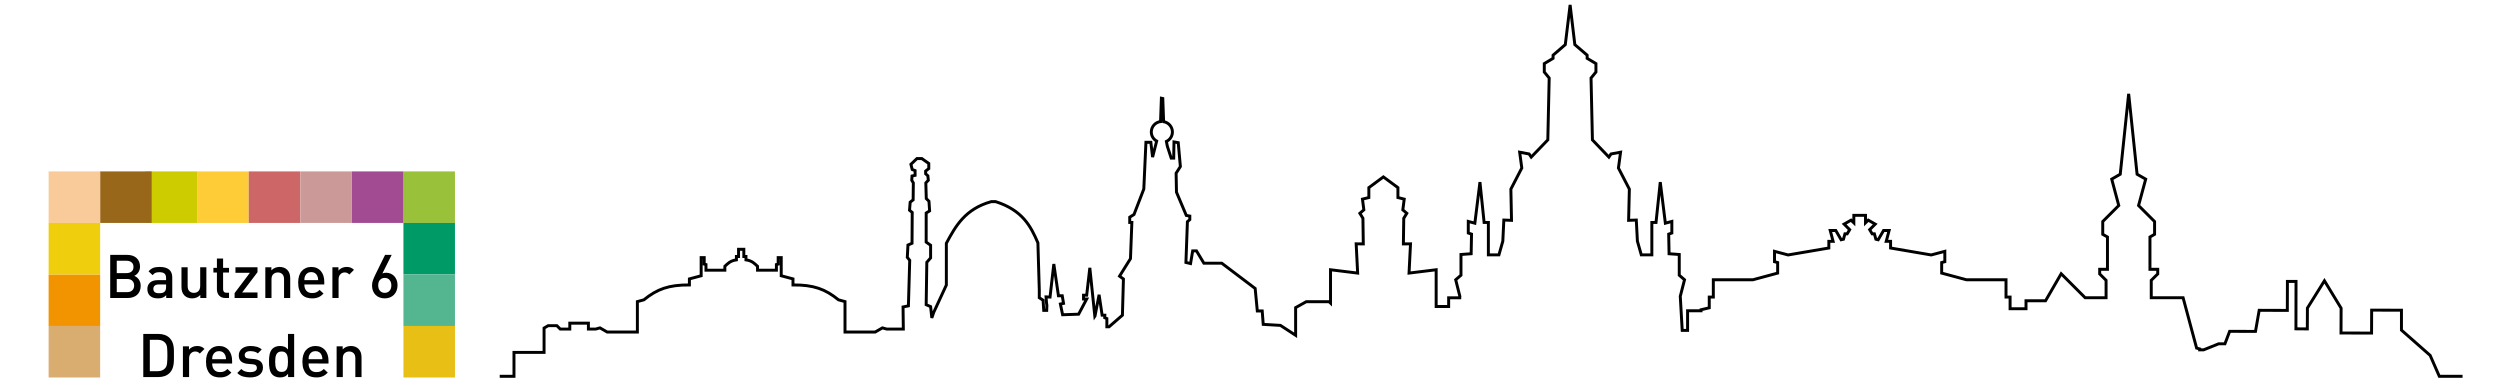 <?xml version="1.0" encoding="utf-8"?>
<!-- Generator: Adobe Illustrator 14.0.0, SVG Export Plug-In . SVG Version: 6.00 Build 43363)  -->
<!DOCTYPE svg PUBLIC "-//W3C//DTD SVG 1.1//EN" "http://www.w3.org/Graphics/SVG/1.1/DTD/svg11.dtd">
<svg version="1.1" id="Ebene_1" xmlns:x="http://ns.adobe.com/Extensibility/1.0/" xmlns:i="http://ns.adobe.com/AdobeIllustrator/10.0/" xmlns:graph="http://ns.adobe.com/Graphs/1.0/"
	 xmlns="http://www.w3.org/2000/svg" xmlns:xlink="http://www.w3.org/1999/xlink" xmlns:a="http://ns.adobe.com/AdobeSVGViewerExtensions/3.0/"
	 x="0px" y="0px" width="1114.033px" height="171.095px" viewBox="0 0 1114.033 171.095"
	 enable-background="new 0 0 1114.033 171.095" xml:space="preserve">
<g>
	<rect x="21.666" y="122.3" fill="#F29400" width="22.958" height="22.958"/>
	<rect x="87.879" y="76.383" fill="#FECC37" width="22.958" height="22.957"/>
	<rect x="64.921" y="76.383" fill="#CCCC01" width="22.958" height="22.957"/>
	<rect x="44.624" y="76.383" fill="#986719" width="22.96" height="22.957"/>
	<rect x="21.666" y="76.383" fill="#FACB9A" width="22.958" height="22.957"/>
	<rect x="21.666" y="99.339" fill="#EFCE0E" width="22.958" height="22.961"/>
	<rect x="179.779" y="145.258" fill="#E8BF14" width="22.958" height="22.958"/>
	<rect x="21.666" y="145.258" fill="#D9AC6F" width="22.958" height="22.958"/>
	<rect x="179.779" y="76.381" fill="#9AC13A" width="22.958" height="22.96"/>
	<rect x="156.819" y="76.381" fill="#A24B93" width="22.96" height="22.96"/>
	<rect x="133.859" y="76.381" fill="#CC9999" width="22.96" height="22.96"/>
	<rect x="110.838" y="76.383" fill="#CD6666" width="22.96" height="22.957"/>
	<rect x="179.779" y="99.339" fill="#009A67" width="22.958" height="22.961"/>
	<rect x="179.779" y="122.3" fill="#54B591" width="22.958" height="22.957"/>
	<g>
		<path d="M77.498,160.412c-0.009,0.721-0.068,1.423-0.176,2.106c-0.108,0.685-0.297,1.341-0.567,1.971
			c-0.27,0.631-0.666,1.206-1.188,1.729c-0.612,0.611-1.341,1.066-2.187,1.363c-0.846,0.297-1.773,0.445-2.781,0.445h-6.75v-19.224
			h6.75c1.008,0,1.935,0.148,2.781,0.445c0.846,0.297,1.575,0.752,2.187,1.363c0.522,0.522,0.918,1.085,1.188,1.688
			c0.27,0.604,0.459,1.233,0.567,1.89c0.108,0.657,0.167,1.328,0.176,2.012c0.009,0.685,0.013,1.377,0.013,2.079
			S77.507,159.692,77.498,160.412z M74.46,154.917c-0.09-0.909-0.387-1.643-0.891-2.2c-0.792-0.864-1.881-1.297-3.267-1.297h-3.537
			v13.986h3.537c1.386,0,2.475-0.432,3.267-1.296c0.504-0.558,0.801-1.337,0.891-2.336c0.09-0.998,0.135-2.164,0.135-3.496
			S74.55,155.827,74.46,154.917z"/>
		<path d="M89.04,157.55c-0.307-0.307-0.608-0.536-0.905-0.688c-0.297-0.153-0.68-0.229-1.147-0.229c-0.756,0-1.4,0.274-1.931,0.823
			s-0.796,1.301-0.796,2.254v8.316h-2.754v-13.689h2.7v1.485c0.36-0.486,0.864-0.882,1.512-1.188
			c0.648-0.307,1.359-0.459,2.133-0.459c0.666,0,1.259,0.099,1.782,0.297c0.522,0.198,1.017,0.531,1.485,0.999L89.04,157.55z"/>
		<path d="M94.548,161.978c0,1.188,0.297,2.124,0.891,2.808c0.594,0.685,1.458,1.026,2.592,1.026c0.773,0,1.399-0.112,1.876-0.338
			c0.477-0.225,0.958-0.58,1.444-1.066l1.755,1.647c-0.36,0.36-0.715,0.671-1.066,0.932s-0.729,0.481-1.134,0.661
			c-0.405,0.18-0.847,0.315-1.323,0.405c-0.477,0.09-1.012,0.135-1.606,0.135c-0.864,0-1.67-0.122-2.417-0.364
			c-0.748-0.243-1.398-0.639-1.952-1.188c-0.555-0.549-0.995-1.273-1.323-2.174c-0.327-0.899-0.491-1.997-0.491-3.294
			c0-2.231,0.531-3.955,1.593-5.17c1.062-1.215,2.475-1.822,4.239-1.822c0.918,0,1.737,0.161,2.457,0.485
			c0.72,0.324,1.327,0.774,1.823,1.351c0.495,0.576,0.873,1.269,1.134,2.079c0.261,0.81,0.392,1.7,0.392,2.673v1.215H94.548z
			 M100.609,159.048c-0.045-0.261-0.14-0.544-0.283-0.851c-0.216-0.521-0.558-0.94-1.026-1.256
			c-0.468-0.314-1.026-0.472-1.674-0.472s-1.21,0.157-1.688,0.472c-0.477,0.315-0.823,0.734-1.04,1.256
			c-0.144,0.307-0.234,0.59-0.27,0.851s-0.063,0.599-0.081,1.013h6.156C100.686,159.647,100.654,159.309,100.609,159.048z"/>
		<path d="M116.741,165.731c-0.288,0.54-0.684,0.995-1.188,1.363c-0.504,0.369-1.107,0.644-1.809,0.823
			c-0.702,0.18-1.458,0.271-2.268,0.271c-1.117,0-2.151-0.131-3.105-0.392s-1.836-0.787-2.646-1.579l1.809-1.81
			c0.558,0.576,1.184,0.959,1.876,1.147c0.693,0.189,1.381,0.284,2.066,0.284c0.846,0,1.557-0.153,2.133-0.46
			c0.576-0.306,0.864-0.782,0.864-1.431c0-0.468-0.14-0.841-0.418-1.12c-0.279-0.279-0.751-0.445-1.417-0.5l-2.187-0.188
			c-1.296-0.108-2.295-0.464-2.997-1.066c-0.702-0.604-1.053-1.508-1.053-2.714c0-0.666,0.135-1.26,0.405-1.782
			c0.27-0.521,0.639-0.958,1.107-1.31c0.468-0.351,1.013-0.621,1.634-0.81c0.621-0.189,1.292-0.283,2.011-0.283
			c1.026,0,1.971,0.117,2.835,0.351c0.864,0.234,1.611,0.63,2.241,1.188l-1.728,1.755c-0.432-0.36-0.941-0.617-1.525-0.77
			c-0.585-0.153-1.202-0.229-1.85-0.229c-0.828,0-1.449,0.162-1.863,0.485c-0.415,0.324-0.621,0.747-0.621,1.27
			c0,0.414,0.13,0.761,0.392,1.039c0.261,0.279,0.76,0.455,1.499,0.526l2.16,0.189c1.296,0.107,2.299,0.473,3.011,1.094
			c0.711,0.621,1.066,1.543,1.066,2.768C117.173,164.561,117.029,165.191,116.741,165.731z"/>
		<path d="M128.378,168.026v-1.458c-0.522,0.63-1.066,1.058-1.633,1.282c-0.567,0.226-1.229,0.338-1.985,0.338
			c-0.684,0-1.318-0.108-1.903-0.324s-1.066-0.513-1.444-0.891c-0.342-0.342-0.617-0.738-0.824-1.188
			c-0.207-0.449-0.364-0.932-0.472-1.444c-0.108-0.513-0.176-1.039-0.203-1.579s-0.041-1.071-0.041-1.594
			c0-0.521,0.014-1.053,0.041-1.593s0.094-1.062,0.203-1.565c0.108-0.504,0.265-0.981,0.472-1.432
			c0.207-0.449,0.481-0.846,0.824-1.188c0.378-0.378,0.854-0.675,1.431-0.892c0.576-0.216,1.206-0.323,1.89-0.323
			c0.738,0,1.395,0.107,1.971,0.323c0.576,0.217,1.116,0.621,1.62,1.216v-6.912h2.754v19.224H128.378z M128.23,159.426
			c-0.063-0.549-0.194-1.03-0.392-1.444c-0.198-0.414-0.486-0.742-0.864-0.985s-0.874-0.364-1.485-0.364
			c-0.63,0-1.129,0.121-1.498,0.364c-0.369,0.243-0.658,0.571-0.864,0.985c-0.207,0.414-0.342,0.896-0.405,1.444
			c-0.063,0.55-0.095,1.13-0.095,1.741c0,0.612,0.031,1.193,0.095,1.742c0.063,0.549,0.198,1.035,0.405,1.458
			c0.207,0.423,0.495,0.756,0.864,0.999c0.369,0.243,0.868,0.364,1.498,0.364c0.612,0,1.107-0.121,1.485-0.364
			s0.666-0.576,0.864-0.999c0.198-0.423,0.328-0.909,0.392-1.458c0.063-0.549,0.095-1.13,0.095-1.742
			C128.325,160.556,128.293,159.976,128.23,159.426z"/>
		<path d="M137.504,161.978c0,1.188,0.297,2.124,0.891,2.808c0.594,0.685,1.458,1.026,2.592,1.026c0.773,0,1.399-0.112,1.876-0.338
			c0.477-0.225,0.958-0.58,1.444-1.066l1.755,1.647c-0.36,0.36-0.715,0.671-1.066,0.932s-0.729,0.481-1.134,0.661
			c-0.405,0.18-0.847,0.315-1.323,0.405c-0.477,0.09-1.012,0.135-1.606,0.135c-0.864,0-1.67-0.122-2.417-0.364
			c-0.748-0.243-1.398-0.639-1.952-1.188c-0.555-0.549-0.995-1.273-1.323-2.174c-0.327-0.899-0.491-1.997-0.491-3.294
			c0-2.231,0.531-3.955,1.593-5.17c1.062-1.215,2.475-1.822,4.239-1.822c0.918,0,1.737,0.161,2.457,0.485
			c0.72,0.324,1.327,0.774,1.823,1.351c0.495,0.576,0.873,1.269,1.134,2.079c0.261,0.81,0.392,1.7,0.392,2.673v1.215H137.504z
			 M143.565,159.048c-0.045-0.261-0.14-0.544-0.283-0.851c-0.216-0.521-0.558-0.94-1.026-1.256
			c-0.468-0.314-1.026-0.472-1.674-0.472s-1.21,0.157-1.688,0.472c-0.477,0.315-0.823,0.734-1.04,1.256
			c-0.144,0.307-0.234,0.59-0.27,0.851s-0.063,0.599-0.081,1.013h6.156C143.642,159.647,143.61,159.309,143.565,159.048z"/>
		<path d="M158.348,168.026v-8.343c0-1.063-0.266-1.836-0.796-2.322c-0.531-0.486-1.184-0.729-1.958-0.729s-1.44,0.247-1.998,0.742
			s-0.837,1.265-0.837,2.309v8.343h-2.754v-13.689h2.7v1.378c0.468-0.522,1.021-0.909,1.66-1.161c0.639-0.252,1.3-0.378,1.985-0.378
			c0.702,0,1.336,0.107,1.903,0.323c0.567,0.217,1.057,0.522,1.472,0.918c0.521,0.522,0.881,1.104,1.08,1.742
			s0.297,1.346,0.297,2.119v8.748H158.348z"/>
	</g>
	<g>
		<path d="M62.262,129.707c-0.288,0.676-0.688,1.242-1.202,1.701s-1.125,0.806-1.836,1.04c-0.711,0.233-1.49,0.351-2.335,0.351
			h-7.776v-19.224h7.479c1.799,0,3.217,0.468,4.252,1.403c1.035,0.937,1.552,2.224,1.552,3.861c0,0.522-0.077,1.004-0.229,1.444
			c-0.153,0.441-0.351,0.837-0.594,1.188c-0.243,0.351-0.518,0.647-0.824,0.891s-0.621,0.428-0.945,0.554
			c0.378,0.145,0.738,0.347,1.08,0.607c0.341,0.261,0.648,0.571,0.918,0.932s0.486,0.783,0.648,1.269
			c0.162,0.486,0.243,1.035,0.243,1.647C62.694,128.253,62.55,129.032,62.262,129.707z M58.617,116.895
			c-0.577-0.468-1.333-0.702-2.268-0.702h-4.32v5.509h4.32c0.936,0,1.691-0.234,2.268-0.702c0.576-0.468,0.864-1.152,0.864-2.052
			C59.481,118.047,59.193,117.364,58.617,116.895z M58.968,125.13c-0.54-0.54-1.323-0.81-2.349-0.81h-4.59v5.858h4.59
			c1.026,0,1.809-0.274,2.349-0.823c0.54-0.549,0.81-1.256,0.81-2.119C59.778,126.373,59.508,125.67,58.968,125.13z"/>
		<path d="M74.061,132.798v-1.242c-0.504,0.504-1.026,0.864-1.566,1.08s-1.233,0.324-2.079,0.324c-0.864,0-1.589-0.104-2.174-0.311
			s-1.084-0.518-1.498-0.932c-0.72-0.756-1.08-1.736-1.08-2.943c0-1.151,0.392-2.097,1.174-2.835
			c0.783-0.737,1.966-1.106,3.551-1.106h3.618v-0.972c0-0.864-0.229-1.508-0.688-1.931s-1.229-0.635-2.309-0.635
			c-0.756,0-1.35,0.099-1.782,0.297s-0.837,0.54-1.215,1.026l-1.809-1.701c0.648-0.756,1.345-1.273,2.092-1.553
			c0.747-0.278,1.688-0.418,2.822-0.418c3.762,0,5.643,1.565,5.643,4.697v9.153H74.061z M74.007,126.75h-3.213
			c-0.81,0-1.422,0.171-1.836,0.513c-0.415,0.343-0.621,0.828-0.621,1.458c0,0.631,0.203,1.111,0.607,1.444
			c0.405,0.334,1.04,0.5,1.904,0.5c0.521,0,0.99-0.041,1.404-0.122s0.801-0.301,1.161-0.661c0.396-0.396,0.594-1.07,0.594-2.025
			V126.75z"/>
		<path d="M89.262,132.798v-1.377c-0.468,0.522-1.022,0.909-1.661,1.161c-0.639,0.252-1.301,0.378-1.984,0.378
			c-0.702,0-1.337-0.108-1.904-0.324s-1.058-0.521-1.471-0.918c-0.522-0.521-0.882-1.103-1.08-1.741
			c-0.198-0.639-0.297-1.346-0.297-2.12v-8.748h2.754v8.344c0,1.062,0.265,1.836,0.796,2.321c0.531,0.486,1.183,0.729,1.958,0.729
			c0.378,0,0.743-0.059,1.093-0.176c0.351-0.116,0.652-0.301,0.905-0.554c0.252-0.251,0.454-0.571,0.607-0.958
			c0.153-0.387,0.229-0.841,0.229-1.363v-8.344h2.754v13.689H89.262z"/>
		<path d="M100.413,132.798c-0.648,0-1.207-0.108-1.674-0.324c-0.468-0.216-0.855-0.499-1.161-0.851
			c-0.307-0.351-0.536-0.756-0.688-1.215c-0.153-0.459-0.229-0.932-0.229-1.417v-7.533h-1.566v-2.106h1.566v-4.157h2.754v4.157
			h2.646v2.106h-2.646v7.397c0,0.505,0.122,0.896,0.364,1.175c0.243,0.279,0.625,0.419,1.147,0.419h1.134v2.349H100.413z"/>
		<path d="M104.543,132.798v-2.187l6.804-9.046h-6.426v-2.457h9.828v2.188l-6.858,9.045h6.858v2.457H104.543z"/>
		<path d="M126.575,132.798v-8.343c0-1.063-0.266-1.836-0.796-2.322c-0.531-0.486-1.184-0.729-1.958-0.729s-1.44,0.247-1.998,0.742
			s-0.837,1.265-0.837,2.309v8.343h-2.754v-13.689h2.7v1.378c0.468-0.522,1.021-0.909,1.66-1.161c0.639-0.252,1.3-0.378,1.985-0.378
			c0.702,0,1.336,0.107,1.903,0.323c0.567,0.217,1.057,0.522,1.472,0.918c0.521,0.522,0.881,1.104,1.08,1.742
			s0.297,1.346,0.297,2.119v8.748H126.575z"/>
		<path d="M135.62,126.75c0,1.188,0.297,2.124,0.891,2.808c0.594,0.685,1.458,1.026,2.592,1.026c0.773,0,1.399-0.112,1.876-0.338
			c0.477-0.225,0.958-0.58,1.444-1.066l1.755,1.647c-0.36,0.36-0.715,0.671-1.066,0.932s-0.729,0.481-1.134,0.661
			c-0.405,0.18-0.847,0.315-1.323,0.405c-0.477,0.09-1.012,0.135-1.606,0.135c-0.864,0-1.67-0.122-2.417-0.364
			c-0.748-0.243-1.398-0.639-1.952-1.188c-0.555-0.549-0.995-1.273-1.323-2.174c-0.327-0.899-0.491-1.997-0.491-3.294
			c0-2.231,0.531-3.955,1.593-5.17c1.062-1.215,2.475-1.822,4.239-1.822c0.918,0,1.737,0.161,2.457,0.485
			c0.72,0.324,1.327,0.774,1.823,1.351c0.495,0.576,0.873,1.269,1.134,2.079c0.261,0.81,0.392,1.7,0.392,2.673v1.215H135.62z
			 M141.682,123.821c-0.045-0.261-0.14-0.544-0.283-0.851c-0.216-0.521-0.558-0.94-1.026-1.256
			c-0.468-0.314-1.026-0.472-1.674-0.472s-1.21,0.157-1.688,0.472c-0.477,0.315-0.823,0.734-1.04,1.256
			c-0.144,0.307-0.234,0.59-0.27,0.851s-0.063,0.599-0.081,1.013h6.156C141.758,124.419,141.727,124.082,141.682,123.821z"/>
		<path d="M155.654,122.323c-0.307-0.307-0.608-0.536-0.905-0.688c-0.297-0.153-0.68-0.229-1.147-0.229
			c-0.756,0-1.4,0.274-1.931,0.823s-0.796,1.301-0.796,2.254v8.316h-2.754v-13.689h2.7v1.485c0.36-0.486,0.864-0.882,1.512-1.188
			c0.648-0.307,1.359-0.459,2.133-0.459c0.666,0,1.259,0.099,1.782,0.297c0.522,0.198,1.017,0.531,1.485,0.999L155.654,122.323z"/>
		<path d="M176.727,129.504c-0.279,0.72-0.671,1.337-1.174,1.85c-0.504,0.513-1.103,0.909-1.795,1.188
			c-0.693,0.279-1.454,0.419-2.282,0.419c-0.828,0-1.593-0.131-2.295-0.392s-1.305-0.644-1.809-1.147s-0.896-1.107-1.174-1.809
			c-0.279-0.702-0.418-1.503-0.418-2.403c0-0.792,0.135-1.566,0.405-2.322s0.612-1.557,1.026-2.403l4.374-8.909h2.943l-4.131,8.262
			c0.252-0.108,0.522-0.185,0.81-0.229c0.288-0.045,0.585-0.067,0.891-0.067c0.702,0,1.359,0.131,1.971,0.392
			s1.148,0.634,1.607,1.12s0.819,1.071,1.08,1.755c0.261,0.685,0.392,1.449,0.392,2.295
			C177.146,127.984,177.006,128.785,176.727,129.504z M173.608,124.78c-0.522-0.63-1.242-0.945-2.16-0.945
			c-0.864,0-1.566,0.293-2.106,0.877c-0.54,0.586-0.81,1.4-0.81,2.444c0,1.025,0.27,1.84,0.81,2.443
			c0.54,0.603,1.242,0.904,2.106,0.904c0.864,0,1.57-0.302,2.119-0.904c0.549-0.604,0.824-1.418,0.824-2.443
			C174.392,126.202,174.13,125.41,173.608,124.78z"/>
	</g>
</g>
<g>
	<path id="path17166-8-4-8" fill="none" stroke="#000000" stroke-width="1.32" d="M1097.347,167.686h-10.354
		c-2.028-4.674-4.083-9.322-4.083-9.322l-12.788-11.261v-8.869l-13.282-0.042l-0.041,10.231l-13.612-0.042l0.041-11.055
		l-7.426-12.21l-7.59,12.169l-0.041,9.281l-5.073-0.042l0.04-21.12h-3.836l-0.04,12.912l-12.541-0.042l-1.649,9.405l-11.51-0.041
		l-2.104,5.568h-2.805l-6.683,2.682h-1.773v-0.413l-1.361-0.371l-6.022-22.439h-14.189v-7.755l2.888-2.847v-2.063h-3.466v-14.396
		l2.063-1.195v-5.692l-7.136-7.138l3.176-11.756l-3.837-2.187l-3.753-35.846l-3.754,35.846l-3.795,2.187l3.135,11.756l-7.136,7.138
		v5.692l2.103,1.195v14.396h-3.464v2.063l2.846,2.847v7.755h-9.322l-10.685-10.685l-6.971,12.046h-8.704v3.547h-7.094v-5.197h-1.815
		v-7.714h-17.655l-11.014-2.971v-4.701l1.403-0.372v-4.62l-6.064,1.609l-18.109-3.094v-2.971h-1.938l1.279-4.826h-2.476
		l-2.392,4.125l-1.031-0.247l-0.661-2.393h-0.989l-1.114-1.855l2.476-2.476l-3.094-1.773l-1.237,1.195v-3.341h-2.599h-2.6v3.341
		l-1.237-1.195l-3.094,1.773l2.475,2.476l-1.113,1.855h-0.99l-0.659,2.393l-1.031,0.247l-2.394-4.125h-2.475l1.279,4.826h-1.898
		v2.971l-18.15,3.094l-6.063-1.609v4.62l1.401,0.372v4.701l-11.014,2.971h-17.654v7.714h-1.814v4.784l-3.672,0.867v0.453h-5.981
		v8.745h-2.393l-0.866-15.18l1.897-7.384l-2.351-2.021v-9.24l-4.538-0.33l-0.165-8.745l1.402-0.495v-5.156l-2.887,0.784
		l-2.27-18.316l-1.896,17.986h-1.856v14.438h-4.703l-1.732-6.105l-0.495-9.405l-3.424,0.124l0.33-13.902l-4.867-9.405l0.948-7.054
		l-4.249,0.784l-0.948,1.402l-7.342-7.673l-0.619-27.555l2.187-2.681v-3.754l-3.919-2.351v-1.403l-5.486-4.702l-2.104-17.696
		l-2.144,17.696l-5.445,4.702v1.403l-3.919,2.351v3.754l2.186,2.681l-0.618,27.555l-7.385,7.673l-0.948-1.402l-4.208-0.784
		l0.95,7.054l-4.868,9.405l0.288,13.902l-3.423-0.124l-0.453,9.405l-1.733,6.105h-4.703V99.129h-1.896l-1.856-17.986l-2.269,18.316
		l-2.93-0.784v5.156l1.444,0.495l-0.165,8.745l-4.537,0.33v9.24l-2.353,2.021l1.856,7.384l-0.041,0.66h-4.95v3.878h-5.568v-16.377
		l-12.086,1.484l0.66-13.034l-3.178,0.041l0.166-11.426l1.362-2.228l-1.775-1.526l0.619-4.785l-2.805-0.701v-4.415l-6.477-4.785
		l-6.477,4.785v4.415l-2.847,0.701l0.619,4.785l-1.773,1.526l1.36,2.228l0.166,11.426l-3.177-0.041l0.659,13.034l-12.086-1.484
		v14.851l-0.659-0.619h-10.148l-4.743,2.641v12.333l-6.765-4.414l-7.673-0.453l-0.454-5.981h-2.186l-0.948-10.023l-14.893-11.261
		h-7.961l-3.3-5.487h-1.69l-0.95,5.651l-2.063-0.495l0.661-18.15l1.071-0.948v-1.567l-1.566-0.289l-4.372-10.354l-0.166-8.457
		l1.897-2.97l-0.949-10.643l-1.896-0.33l-0.124,7.219h-1.114l-1.732-5.321l-0.413-2.104c1.566-0.761,2.681-2.348,2.681-4.208
		c0-2.326-1.7-4.246-3.918-4.62l-0.372-10.313l-0.619-0.124l-0.371,10.396c-2.319,0.287-4.125,2.263-4.125,4.661
		c0,1.749,0.977,3.234,2.393,4.042l-1.815,7.136l-0.783-6.6h-2.186l-0.95,20.831l-4.372,11.345l-1.897,1.196v2.352h0.949
		l-0.619,16.128l-4.868,7.797l1.732,1.278l-0.454,16.129l-5.94,5.156h-0.99v-3.671l-0.949-0.372l0.042-1.113h-1.196l-1.361-9.116
		l-1.815,9.446l-0.083,0.124l-2.228-21.573l-1.403,12.209h-1.402v1.691h1.402l-3.588,6.765l-7.136,0.247l-0.99-4.784l1.402-0.289
		l-0.577-3.383h-1.691l-2.063-14.148l-1.691,14.727l-1.773-0.083l0.206,2.641l0.165,1.114l-0.082,2.269h-1.32l-0.289-4.537
		l-1.691-1.114v-3.383l-0.619-21.078c-3.214-7.499-6.91-14.534-18.81-18.356h-1.98c-11.597,3.242-15.873,10.825-20.006,18.563
		v18.604l-5.61,12.128l-0.866,2.516l-0.537-5.032l-1.98-0.866l0.289-18.893l1.691-1.938v-5.651l-1.98-1.403V94.921l1.527-0.948
		l-0.289-4.29l-1.196-1.197l-0.206-6.971l1.113-1.196l-0.206-1.98l-0.99-0.908v-1.196l1.402-1.114v-2.269l-3.094-2.186h-2.186
		l-2.681,2.558l0.578,2.31l1.279,0.495v2.104l-1.361,0.289l-0.124,1.897l0.702,1.196l-0.083,7.549l-1.319,1.031l-0.289,3.589
		l1.196,0.989l-0.083,13.737l-1.815,0.783l-0.288,5.486l1.072,1.32l-0.578,20.295l-2.393,0.495l0.124,9.858h-7.383l-1.938-0.536
		l-3.218,1.856h-13.448v-13.571l-2.888-0.784c-5.958-4.821-11.071-6.686-20.294-6.641v-2.682l-5.239-1.402v-2.393v-5.692h-1.361
		v2.888l-0.784,0.206v2.516h-8.416v-1.732c-1.278-1.185-2.339-2.474-5.156-2.888v-1.484h-0.948v-3.217h-2.352v3.217h-0.949v1.484
		c-2.816,0.414-3.878,1.703-5.156,2.888v1.732h-8.415v-2.516l-0.784-0.206v-2.888h-1.362v5.692v2.393l-5.238,1.402v2.682
		c-9.223-0.045-14.337,1.819-20.295,6.641l-2.887,0.784v13.571h-13.448l-3.217-1.856l-1.939,0.536h-3.217v-2.64h-8.292v2.64h-4.249
		l-1.526-1.525h-3.836l-1.856,1.071v10.849h-13.406v10.643h-6.353"/>
</g>
</svg>

